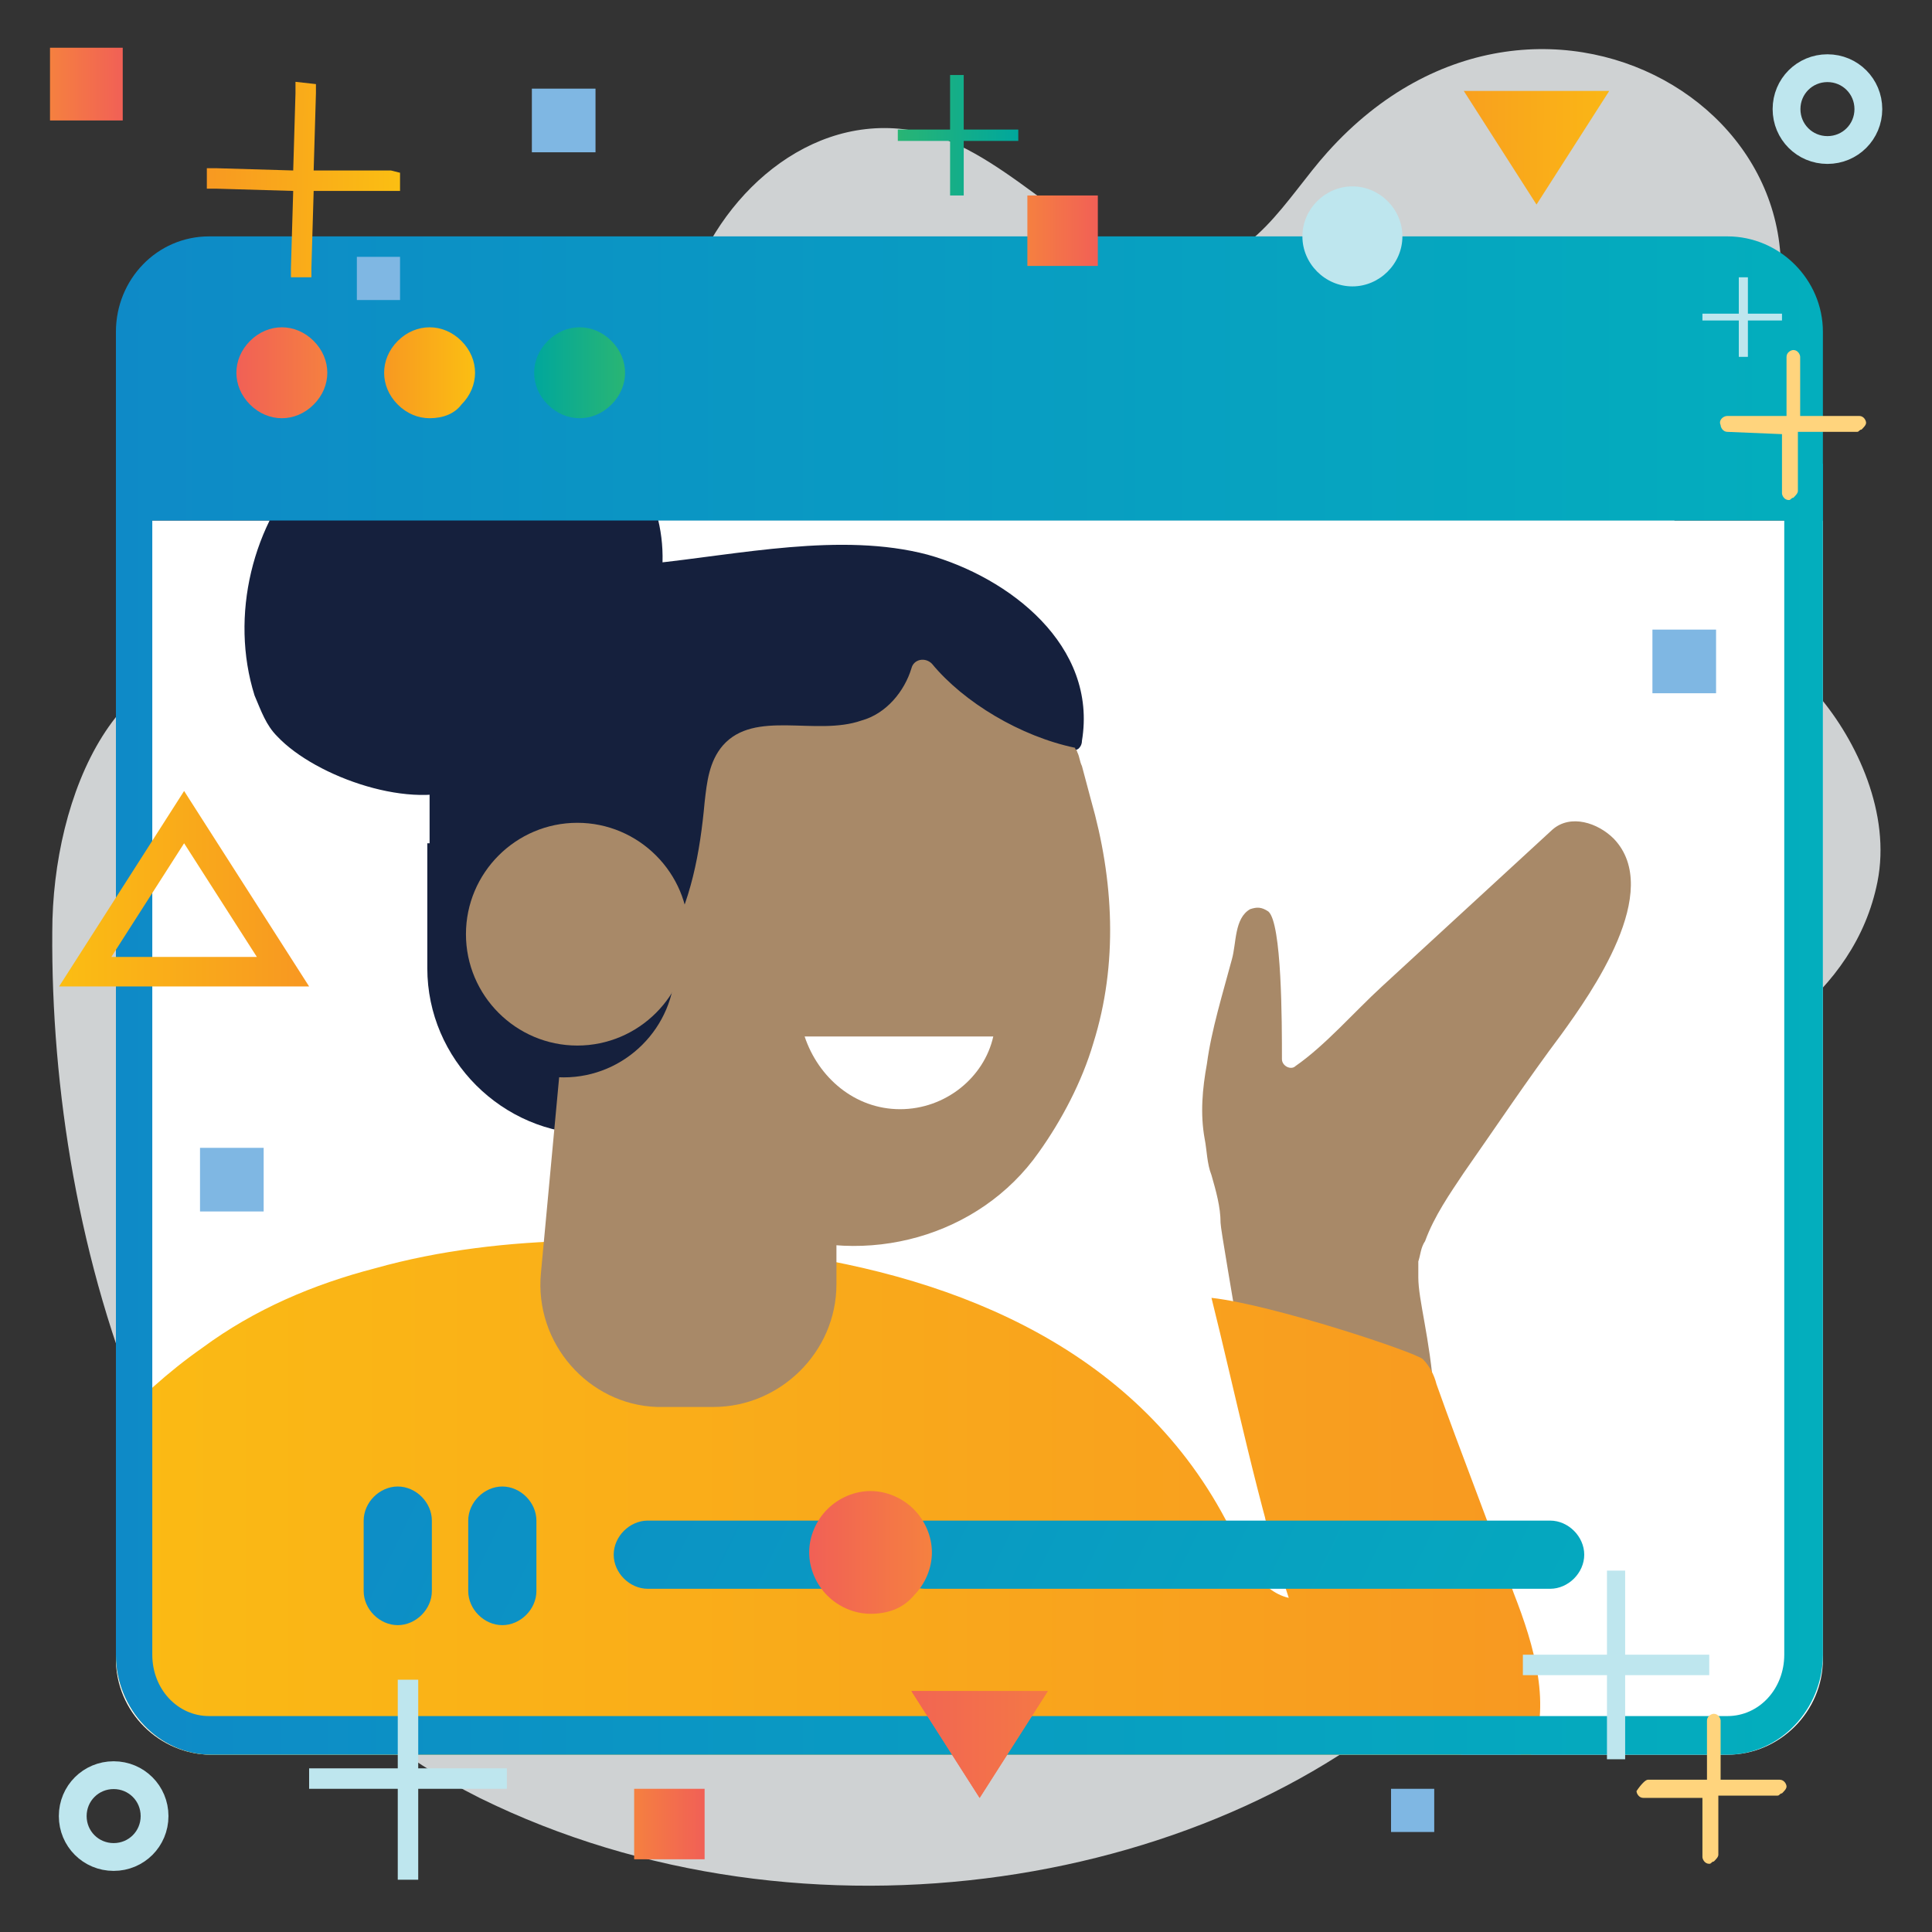 <?xml version="1.0" encoding="UTF-8"?> <!-- Generator: Adobe Illustrator 23.0.3, SVG Export Plug-In . SVG Version: 6.00 Build 0) --> <svg xmlns="http://www.w3.org/2000/svg" xmlns:xlink="http://www.w3.org/1999/xlink" id="Layer_1" x="0px" y="0px" viewBox="0 0 85 85" style="enable-background:new 0 0 85 85;" xml:space="preserve"><rect x="0" y="0" width="85" height="85" fill="#333333" stroke="none"/> <style type="text/css"> .st0{opacity:0.86;fill:#E8ECED;} .st1{fill:#FFFFFF;} .st2{clip-path:url(#SVGID_2_);} .st3{fill:#A88968;} .st4{fill:url(#SVGID_3_);} .st5{fill:#15203D;} .st6{fill:#7FB7E3;} .st7{fill:url(#SVGID_4_);} .st8{fill:url(#SVGID_5_);} .st9{clip-path:url(#SVGID_7_);fill:url(#SVGID_8_);} .st10{fill:none;stroke:#BEE6EE;stroke-width:4.292;stroke-miterlimit:10;} .st11{fill:url(#SVGID_9_);} .st12{fill:url(#SVGID_10_);} .st13{fill:url(#SVGID_11_);} .st14{fill:url(#SVGID_12_);} .st15{fill:url(#SVGID_13_);} .st16{fill:url(#SVGID_14_);} .st17{fill:url(#SVGID_15_);} .st18{fill:url(#SVGID_16_);} .st19{fill:url(#SVGID_17_);} .st20{fill:url(#SVGID_18_);} .st21{fill:url(#SVGID_19_);} .st22{fill:url(#SVGID_20_);} .st23{fill:#BEE6EE;} .st24{clip-path:url(#SVGID_22_);fill:url(#SVGID_23_);} .st25{clip-path:url(#SVGID_26_);fill:url(#SVGID_27_);} .st26{fill:#FFD47D;} .st27{fill:url(#SVGID_28_);} .st28{clip-path:url(#SVGID_30_);} .st29{fill:url(#SVGID_31_);} .st30{fill:url(#SVGID_32_);} .st31{fill:url(#SVGID_33_);} .st32{clip-path:url(#SVGID_35_);fill:url(#SVGID_36_);} .st33{fill:none;stroke:#BEE6EE;stroke-width:1.223;stroke-miterlimit:10;} .st34{fill:url(#SVGID_37_);} .st35{fill:url(#SVGID_38_);} .st36{fill:url(#SVGID_39_);} .st37{fill:url(#SVGID_40_);} .st38{fill:url(#SVGID_41_);} .st39{fill:url(#SVGID_42_);} .st40{fill:url(#SVGID_43_);} .st41{fill:url(#SVGID_44_);} .st42{fill:url(#SVGID_45_);} .st43{fill:url(#SVGID_46_);} .st44{fill:url(#SVGID_47_);} .st45{fill:url(#SVGID_48_);} .st46{clip-path:url(#SVGID_50_);fill:url(#SVGID_51_);} .st47{clip-path:url(#SVGID_54_);fill:url(#SVGID_55_);} .st48{fill:url(#SVGID_56_);} </style> <g> <path class="st0" d="M58.4,6.7c-1.8,2-3.3,5-6.3,5c-3.8,0-6.9-4.2-10.6-5.6c-4.7-1.7-9,1.5-10.8,5.6c-1.8,4-2.1,8.9-3.8,13 c-1.7,4.1-5.6,7.7-10.3,6.5c-1.8-0.5-3.6-1.6-5.4-2c-6-1.2-8.9,5.8-8.9,11.8C2.2,54.7,7.1,72.1,21.1,79.1 c14.4,7.1,32.7,3.9,42.3-5.4c2.9-2.8,5-8.4,1.1-11.4c-1.7-1.3-4.5-2-4.7-4.1c-0.1-0.7,0.2-1.3,0.5-1.8c2.6-4.2,7.5-5.9,12.1-7.9 c4.5-2,9.2-4.7,10.2-9.7c0.6-3-0.9-6.2-2.6-8.2c-1.7-2.1-5.5-1.9-6.2-5.2c-0.9-4,1.5-5.4,3-8.1C83.3,5.9,67.9-3.9,58.4,6.7z"></path> <path class="st1" d="M5.1,22.9V73c0,2.3,1.9,4.2,4.2,4.2H76c2.3,0,4.2-1.9,4.2-4.2V22.9H5.1z"></path> <g> <defs> <path id="SVGID_29_" d="M80.2,20.4H5.1v52.4c0,2.4,1.9,4.4,4.2,4.4H76c2.3,0,4.2-2,4.2-4.4V20.4L80.2,20.4z"></path> </defs> <clipPath id="SVGID_2_"> <use xlink:href="#SVGID_29_" style="overflow:visible;"></use> </clipPath> <g class="st2"> <path class="st3" d="M62.4,56.2c0-0.2,0-0.4,0-0.6c0,0,0-0.1,0-0.1c0.1-0.3,0.1-0.6,0.3-0.9c0.4-1.1,1.1-2.1,1.7-3 c1.4-2,2.8-4.1,4.3-6.1c1.3-1.8,4.5-6.3,2.3-8.6c-0.7-0.7-1.9-1.1-2.7-0.4c-2.5,2.3-5,4.6-7.5,6.9c-1.2,1.1-2.5,2.6-3.8,3.5 c0,0,0,0,0,0c-0.2,0.2-0.6,0-0.6-0.3c0-1.6,0-6-0.6-6.5c-0.3-0.2-0.5-0.2-0.8-0.1c-0.7,0.4-0.6,1.5-0.8,2.2 c-0.4,1.5-0.9,3.1-1.1,4.6c-0.2,1.1-0.3,2.2-0.1,3.3c0.1,0.5,0.1,1.1,0.3,1.6c0.2,0.7,0.4,1.4,0.4,2.1c0,0.5,2.1,11.9,2,13.6 c0,0.4,4.9-6.5,6.9-5.6c0.3,0.1,0.5-0.1,0.5-0.4C62.9,58.8,62.4,57.2,62.4,56.2z"></path> <g> <linearGradient id="SVGID_3_" gradientUnits="userSpaceOnUse" x1="-2.617" y1="66.498" x2="68.36" y2="66.498" gradientTransform="matrix(-1 0 0 1 65.098 0)"> <stop offset="0" style="stop-color:#F89921"></stop> <stop offset="0.999" style="stop-color:#FBBF12"></stop> <stop offset="1" style="stop-color:#FBBF12"></stop> </linearGradient> <path class="st4" d="M16.5,55.8c5.7-1.6,12.1-1.4,17.7-0.7c8.1,1.1,16,4.4,19.9,12.1c0.6,1.3,1.3,2.8,2.6,3.1 c-1.3-3.9-2.4-9.2-3.4-13.2c2.7,0.3,9,2.4,9.3,2.7c0.3,0.3,0.5,0.7,0.6,1.1c1.1,3.1,2.3,6.1,3.4,9.2c0.9,2.3,1.7,5,0.7,7.2 c-2.2-0.7-4.4,0.3-6.6,0.7c-1.9,0.4-3.9,0.4-5.9,0.4C35.4,78.2,16,78-3.3,77.2c0,0,4.1-9,4.7-9.8c2-3.1,4.5-6,7.5-8.1 C11.2,57.6,13.8,56.5,16.5,55.8z"></path> </g> <path class="st5" d="M26.1,49.9L26.1,49.9c-4,0-7.3-3.3-7.3-7.3v-5.5h7.3V49.9z"></path> <path class="st3" d="M36.8,56.5V41.4l-7.3-1.7l-4.1-0.9l-1.6,17.2c-0.3,3.1,2.1,5.8,5.1,5.9l1,0h1.5 C34.3,61.9,36.8,59.5,36.8,56.5z"></path> <path class="st3" d="M23.5,37.2c0,1.2,0.2,2.3,0.5,3.5l1.3,4.5l0.1,0.5c1.2,4,4.8,6.9,8.4,8.4c4.3,1.7,9.3,0.3,11.9-3.4 c1-1.4,1.9-3.1,2.4-4.8c1.1-3.5,0.9-7.2-0.1-10.7l-0.4-1.5c-0.1-0.2-0.1-0.4-0.2-0.6c-2.1-6.2-8.9-9.7-15.2-7.8 C27,26.9,23.5,31.9,23.5,37.2z"></path> <path class="st5" d="M47.6,32.6c0.7-4.2-3.2-7.2-6.8-8.2c-3.8-1-8.3,0-12.2,0.4c0,0,0,0,0,0c-5.4,0-9.7,4.4-9.7,9.8V39 c0,0.4,0.4,0.6,0.8,0.4l3.2-1.7c0.3-0.2,0.7,0,0.8,0.4c0,0.5,0.1,0.9,0.2,1.4c0,0.2,0.2,0.4,0.4,0.4c0.9,0.1,1.8,0.3,2.6,0.8 c0.6,0.4,1.1,0.8,1.5,1.2c0.2,0.3,0.6,0.2,0.8-0.1c0-0.1,0.1-0.1,0.1-0.2c1.1-1.9,1.5-4.1,1.7-6.3c0.1-0.9,0.2-1.8,0.8-2.5 c1.4-1.6,4.1-0.4,6.1-1.1c1.1-0.3,1.9-1.3,2.2-2.3c0.1-0.4,0.6-0.5,0.9-0.2c1.4,1.7,3.9,3.2,6.3,3.7 C47.3,33.1,47.6,32.9,47.6,32.6z"></path> <path class="st5" d="M19.9,42.5c0,2.7,2.2,4.9,4.9,4.9s4.9-2.2,4.9-4.9c0-2.7-2.2-4.9-4.9-4.9S19.9,39.8,19.9,42.5z"></path> <path class="st3" d="M20.5,41.1c0,2.7,2.2,4.9,4.9,4.9s4.9-2.2,4.9-4.9c0-2.7-2.2-4.9-4.9-4.9S20.5,38.4,20.5,41.1z"></path> <path class="st5" d="M20.5,34.6c-2.3,1.1-6.6-0.4-8.3-2.2c-0.5-0.5-0.7-1.1-1-1.8c-1.1-3.5-0.1-7.6,2.4-10.2 c2.6-2.6,6.7-3.6,10.2-2.6c1.7,0.5,3.3,1.6,4.3,3.1c1.6,2.4,1.3,5.8-0.4,8.1c-1.7,2.3-4.6,3.6-7.5,3.7 C18.7,32.8,22,34.1,20.5,34.6L20.5,34.6z"></path> <g> <path class="st1" d="M39.6,48.8c2,0,3.7-1.4,4.1-3.2h-8.3C36,47.4,37.6,48.8,39.6,48.8z"></path> </g> </g> </g> <rect x="61.2" y="78.7" class="st6" width="1.9" height="1.9"></rect> <rect x="72.7" y="27.7" class="st6" width="2.8" height="2.8"></rect> <rect x="8.8" y="50.5" class="st6" width="2.8" height="2.8"></rect> <rect x="23.4" y="3.9" class="st6" width="2.8" height="2.8"></rect> <linearGradient id="SVGID_4_" gradientUnits="userSpaceOnUse" x1="240.602" y1="80.209" x2="243.69" y2="80.209" gradientTransform="matrix(-1 0 0 1 271.589 0)"> <stop offset="0" style="stop-color:#F16056"></stop> <stop offset="3.140700e-04" style="stop-color:#F16056"></stop> <stop offset="0.999" style="stop-color:#F58040"></stop> <stop offset="1" style="stop-color:#F58040"></stop> </linearGradient> <rect x="27.9" y="78.7" class="st7" width="3.1" height="3.1"></rect> <linearGradient id="SVGID_5_" gradientUnits="userSpaceOnUse" x1="266.162" y1="3.691" x2="269.353" y2="3.691" gradientTransform="matrix(-1 0 0 1 271.589 0)"> <stop offset="0" style="stop-color:#F16056"></stop> <stop offset="3.140700e-04" style="stop-color:#F16056"></stop> <stop offset="0.999" style="stop-color:#F58040"></stop> <stop offset="1" style="stop-color:#F58040"></stop> </linearGradient> <rect x="2.2" y="2.1" class="st8" width="3.2" height="3.2"></rect> <g> <defs> <path id="SVGID_34_" d="M64.4,4l6.4,0l-3.2,5L64.4,4z"></path> </defs> <clipPath id="SVGID_7_"> <use xlink:href="#SVGID_34_" style="overflow:visible;"></use> </clipPath> <linearGradient id="SVGID_8_" gradientUnits="userSpaceOnUse" x1="-895.751" y1="437.711" x2="-895.128" y2="437.711" gradientTransform="matrix(17.529 0.129 -0.129 17.529 15820.404 -7549.743)"> <stop offset="0" style="stop-color:#F89921"></stop> <stop offset="0.999" style="stop-color:#FBBF12"></stop> <stop offset="1" style="stop-color:#FBBF12"></stop> </linearGradient> <polygon class="st9" points="62.1,11.3 73,11.4 73,2.8 62.1,2.7 "></polygon> </g> <path class="st33" d="M78.6,4.8c0,1,0.8,1.8,1.8,1.8c1,0,1.8-0.8,1.8-1.8c0-1-0.8-1.8-1.8-1.8C79.4,3,78.6,3.8,78.6,4.8"></path> <path class="st33" d="M3.2,79.9c0,1,0.8,1.8,1.8,1.8c1,0,1.8-0.8,1.8-1.8c0-1-0.8-1.8-1.8-1.8C4,78.1,3.2,78.9,3.2,79.9"></path> <linearGradient id="SVGID_9_" gradientUnits="userSpaceOnUse" x1="226.806" y1="5.951" x2="232.118" y2="5.951" gradientTransform="matrix(-1 0 0 1 271.589 0)"> <stop offset="0" style="stop-color:#00A79C"></stop> <stop offset="1" style="stop-color:#29B574"></stop> </linearGradient> <polygon class="st11" points="39.5,6 39.5,6 39.5,5.7 41.8,5.7 41.8,3.3 42.4,3.3 42.4,5.7 44.8,5.7 44.8,6.2 42.4,6.2 42.4,8.6 41.8,8.6 41.8,6.2 39.5,6.2 39.5,6 "></polygon> <linearGradient id="SVGID_10_" gradientUnits="userSpaceOnUse" x1="16.761" y1="50.218" x2="76.801" y2="79.288"> <stop offset="0" style="stop-color:#0E8AC7"></stop> <stop offset="1" style="stop-color:#03AEBD"></stop> </linearGradient> <path class="st12" d="M40.7,66.9h27.5c0.8,0,1.5,0.7,1.5,1.5v0c0,0.8-0.7,1.5-1.5,1.5H40.7c-0.8,0-1.5-0.7-1.5-1.5v0 C39.1,67.6,39.8,66.9,40.7,66.9z"></path> <linearGradient id="SVGID_11_" gradientUnits="userSpaceOnUse" x1="12.797" y1="58.994" x2="72.837" y2="88.064"> <stop offset="0" style="stop-color:#0E8AC7"></stop> <stop offset="1" style="stop-color:#03AEBD"></stop> </linearGradient> <path class="st13" d="M28.5,66.9h7.6c0.8,0,1.5,0.7,1.5,1.5v0c0,0.8-0.7,1.5-1.5,1.5h-7.6c-0.8,0-1.5-0.7-1.5-1.5v0 C27,67.6,27.7,66.9,28.5,66.9z"></path> <linearGradient id="SVGID_12_" gradientUnits="userSpaceOnUse" x1="10.626" y1="62.89" x2="70.666" y2="91.96"> <stop offset="0" style="stop-color:#0E8AC7"></stop> <stop offset="1" style="stop-color:#03AEBD"></stop> </linearGradient> <path class="st14" d="M22.1,65.4L22.1,65.4c0.8,0,1.5,0.7,1.5,1.5V70c0,0.8-0.7,1.5-1.5,1.5h0c-0.8,0-1.5-0.7-1.5-1.5v-3.1 C20.6,66.1,21.3,65.4,22.1,65.4z"></path> <linearGradient id="SVGID_13_" gradientUnits="userSpaceOnUse" x1="9.755" y1="64.688" x2="69.795" y2="93.758"> <stop offset="0" style="stop-color:#0E8AC7"></stop> <stop offset="1" style="stop-color:#03AEBD"></stop> </linearGradient> <path class="st15" d="M17.5,65.4L17.5,65.4c0.8,0,1.5,0.7,1.5,1.5V70c0,0.8-0.7,1.5-1.5,1.5h0c-0.8,0-1.5-0.7-1.5-1.5v-3.1 C16,66.1,16.7,65.4,17.5,65.4z"></path> <linearGradient id="SVGID_14_" gradientUnits="userSpaceOnUse" x1="35.594" y1="68.377" x2="40.931" y2="68.377"> <stop offset="0" style="stop-color:#F16056"></stop> <stop offset="3.140700e-04" style="stop-color:#F16056"></stop> <stop offset="0.999" style="stop-color:#F58040"></stop> <stop offset="1" style="stop-color:#F58040"></stop> </linearGradient> <path class="st16" d="M38.3,71c-0.7,0-1.4-0.3-1.9-0.8c-0.5-0.5-0.8-1.2-0.8-1.9c0-0.7,0.3-1.4,0.8-1.9c0.5-0.5,1.2-0.8,1.9-0.8 c0.7,0,1.4,0.3,1.9,0.8c0.5,0.5,0.8,1.2,0.8,1.9c0,0.7-0.3,1.4-0.8,1.9C39.7,70.8,39,71,38.3,71z"></path> <linearGradient id="SVGID_15_" gradientUnits="userSpaceOnUse" x1="5.062" y1="48.799" x2="80.191" y2="48.799"> <stop offset="0" style="stop-color:#0E8AC7"></stop> <stop offset="1" style="stop-color:#03AEBD"></stop> </linearGradient> <path class="st17" d="M78.5,22.1v50.7c0,1.5-1.1,2.7-2.5,2.7H9.2c-1.4,0-2.5-1.2-2.5-2.7V22.1H78.5 M80.2,20.4H5.1v52.4 c0,2.4,1.9,4.4,4.2,4.4H76c2.3,0,4.2-2,4.2-4.4V20.4L80.2,20.4z"></path> <g> <linearGradient id="SVGID_16_" gradientUnits="userSpaceOnUse" x1="5.062" y1="16.676" x2="80.191" y2="16.676"> <stop offset="0" style="stop-color:#0E8AC7"></stop> <stop offset="1" style="stop-color:#03AEBD"></stop> </linearGradient> <path class="st18" d="M9.2,10.4H76c2.3,0,4.2,1.9,4.2,4.2v8.3H5.1v-8.3C5.1,12.3,6.9,10.4,9.2,10.4z"></path> <g> <linearGradient id="SVGID_17_" gradientUnits="userSpaceOnUse" x1="10.414" y1="16.419" x2="14.397" y2="16.419"> <stop offset="0" style="stop-color:#F16056"></stop> <stop offset="3.140700e-04" style="stop-color:#F16056"></stop> <stop offset="0.999" style="stop-color:#F58040"></stop> <stop offset="1" style="stop-color:#F58040"></stop> </linearGradient> <path class="st19" d="M12.4,18.4c-0.5,0-1-0.2-1.4-0.6c-0.4-0.4-0.6-0.9-0.6-1.4c0-0.5,0.2-1,0.6-1.4c0.4-0.4,0.9-0.6,1.4-0.6 c0.5,0,1,0.2,1.4,0.6c0.4,0.4,0.6,0.9,0.6,1.4c0,0.5-0.2,1-0.6,1.4C13.4,18.2,12.9,18.4,12.4,18.4z"></path> <linearGradient id="SVGID_18_" gradientUnits="userSpaceOnUse" x1="16.946" y1="16.419" x2="20.93" y2="16.419"> <stop offset="0" style="stop-color:#F89921"></stop> <stop offset="0.999" style="stop-color:#FBBF12"></stop> <stop offset="1" style="stop-color:#FBBF12"></stop> </linearGradient> <path class="st20" d="M18.9,18.4c-0.5,0-1-0.2-1.4-0.6c-0.4-0.4-0.6-0.9-0.6-1.4c0-0.5,0.2-1,0.6-1.4c0.4-0.4,0.9-0.6,1.4-0.6 c0.5,0,1,0.2,1.4,0.6c0.4,0.4,0.6,0.9,0.6,1.4s-0.2,1-0.6,1.4C20,18.2,19.5,18.4,18.9,18.4z"></path> <linearGradient id="SVGID_19_" gradientUnits="userSpaceOnUse" x1="23.479" y1="16.419" x2="27.462" y2="16.419"> <stop offset="0" style="stop-color:#00A79C"></stop> <stop offset="1" style="stop-color:#29B574"></stop> </linearGradient> <path class="st21" d="M25.5,18.4c-0.5,0-1-0.2-1.4-0.6c-0.4-0.4-0.6-0.9-0.6-1.4c0-0.5,0.2-1,0.6-1.4c0.4-0.4,0.9-0.6,1.4-0.6 c0.5,0,1,0.2,1.4,0.6c0.4,0.4,0.6,0.9,0.6,1.4c0,0.5-0.2,1-0.6,1.4C26.5,18.2,26,18.4,25.5,18.4z"></path> </g> </g> <linearGradient id="SVGID_20_" gradientUnits="userSpaceOnUse" x1="459.01" y1="-0.757" x2="467.569" y2="-0.757" gradientTransform="matrix(1 1.692813e-02 -1.692813e-02 1 -449.886 0.839)"> <stop offset="0" style="stop-color:#F89921"></stop> <stop offset="0.999" style="stop-color:#FBBF12"></stop> <stop offset="1" style="stop-color:#FBBF12"></stop> </linearGradient> <polygon class="st22" points="17.2,7.5 13.8,7.5 13.9,4.1 13.9,3.7 13,3.6 13,4.1 12.9,7.5 9.5,7.4 9.1,7.4 9.1,8.3 9.5,8.3 12.9,8.4 12.8,11.8 12.8,12.2 13.7,12.2 13.7,11.8 13.8,8.4 17.2,8.4 17.6,8.4 17.6,7.6 "></polygon> <path class="st23" d="M57.3,10.4c0,1.2,1,2.2,2.2,2.2c1.2,0,2.2-1,2.2-2.2c0-1.2-1-2.2-2.2-2.2C58.3,8.2,57.3,9.2,57.3,10.4"></path> <polygon class="st23" points="75.2,73.3 75.2,73.3 75.2,72.8 74.8,72.8 71.5,72.8 71.5,69.6 71.5,69.1 70.7,69.1 70.7,69.6 70.7,72.8 67.4,72.8 67,72.8 67,73.7 67.4,73.7 70.7,73.7 70.7,76.9 70.7,77.4 71.5,77.4 71.5,76.9 71.5,73.7 74.8,73.7 75.2,73.7 75.2,73.3 "></polygon> <g> <defs> <path id="SVGID_49_" d="M11.3,42.1H4.9l3.2-5L11.3,42.1z M8.1,34.8l-5.5,8.6h11L8.1,34.8z"></path> </defs> <clipPath id="SVGID_22_"> <use xlink:href="#SVGID_49_" style="overflow:visible;"></use> </clipPath> <linearGradient id="SVGID_23_" gradientUnits="userSpaceOnUse" x1="-879.47" y1="574.599" x2="-878.845" y2="574.599" gradientTransform="matrix(-17.529 0 0 -17.529 -15403.167 10111.498)"> <stop offset="0" style="stop-color:#F89921"></stop> <stop offset="0.999" style="stop-color:#FBBF12"></stop> <stop offset="1" style="stop-color:#FBBF12"></stop> </linearGradient> <rect x="2.6" y="34.8" class="st24" width="11" height="8.6"></rect> </g> <polygon class="st23" points="22.3,78.3 22.3,78.3 22.3,77.8 21.9,77.8 18.4,77.8 18.4,74.4 18.4,73.9 17.5,73.9 17.5,74.4 17.5,77.8 14,77.8 13.6,77.8 13.6,78.7 14,78.7 17.5,78.7 17.5,82.2 17.5,82.7 18.4,82.7 18.4,82.2 18.4,78.7 21.9,78.7 22.3,78.7 22.3,78.3 "></polygon> <polygon class="st23" points="78.4,13.9 78.4,13.9 78.4,13.8 78.3,13.8 76.9,13.8 76.9,12.4 76.9,12.2 76.5,12.2 76.5,12.4 76.5,13.8 75.1,13.8 74.9,13.8 74.9,14.1 75.1,14.1 76.5,14.1 76.5,15.5 76.5,15.7 76.9,15.7 76.9,15.5 76.9,14.1 78.3,14.1 78.4,14.1 78.4,13.9 "></polygon> <g> <defs> <path id="SVGID_52_" d="M40.1,74.4h6l-3,4.7L40.1,74.4z"></path> </defs> <linearGradient id="SVGID_25_" gradientUnits="userSpaceOnUse" x1="160.298" y1="1061.398" x2="166.249" y2="1061.398" gradientTransform="matrix(1 0 0 -1 -120.163 1138.167)"> <stop offset="0" style="stop-color:#F16056"></stop> <stop offset="3.140700e-04" style="stop-color:#F16056"></stop> <stop offset="0.999" style="stop-color:#F58040"></stop> <stop offset="1" style="stop-color:#F58040"></stop> </linearGradient> <use xlink:href="#SVGID_52_" style="overflow:visible;fill:url(#SVGID_25_);"></use> <clipPath id="SVGID_26_"> <use xlink:href="#SVGID_52_" style="overflow:visible;"></use> </clipPath> <linearGradient id="SVGID_27_" gradientUnits="userSpaceOnUse" x1="-885.168" y1="516.306" x2="-884.586" y2="516.306" gradientTransform="matrix(17.529 0 0 17.529 15554.593 -8973.331)"> <stop offset="0" style="stop-color:#F16056"></stop> <stop offset="3.140700e-04" style="stop-color:#F16056"></stop> <stop offset="0.999" style="stop-color:#F58040"></stop> <stop offset="1" style="stop-color:#F58040"></stop> </linearGradient> <rect x="38" y="73.3" class="st25" width="10.2" height="8"></rect> </g> <path class="st26" d="M76,18.3l2.6,0l0-2.6c0-0.2,0.2-0.3,0.3-0.3c0.2,0,0.3,0.2,0.3,0.3l0,2.6l2.6,0c0.2,0,0.3,0.2,0.3,0.3 c0,0.1-0.1,0.2-0.2,0.3c-0.1,0-0.1,0.1-0.2,0.1l-2.6,0l0,2.6c0,0.1-0.1,0.2-0.2,0.3c-0.1,0-0.1,0.1-0.2,0.1c-0.2,0-0.3-0.2-0.3-0.3 l0-2.6L76,19c-0.2,0-0.3-0.2-0.3-0.3C75.6,18.5,75.8,18.3,76,18.3z"></path> <path class="st26" d="M72.5,78.3l2.6,0l0-2.6c0-0.2,0.2-0.3,0.3-0.3c0.2,0,0.3,0.2,0.3,0.3l0,2.6l2.6,0c0.2,0,0.3,0.2,0.3,0.3 c0,0.1-0.1,0.2-0.2,0.3c-0.1,0-0.1,0.1-0.2,0.1l-2.6,0l0,2.6c0,0.1-0.1,0.2-0.2,0.3c-0.1,0-0.1,0.1-0.2,0.1c-0.2,0-0.3-0.2-0.3-0.3 l0-2.6l-2.6,0c-0.2,0-0.3-0.2-0.3-0.3C72.2,78.5,72.4,78.3,72.5,78.3z"></path> <rect x="15.7" y="11.3" class="st6" width="1.9" height="1.9"></rect> <linearGradient id="SVGID_28_" gradientUnits="userSpaceOnUse" x1="223.312" y1="10.099" x2="226.4" y2="10.099" gradientTransform="matrix(-1 0 0 1 271.589 0)"> <stop offset="0" style="stop-color:#F16056"></stop> <stop offset="3.140700e-04" style="stop-color:#F16056"></stop> <stop offset="0.999" style="stop-color:#F58040"></stop> <stop offset="1" style="stop-color:#F58040"></stop> </linearGradient> <rect x="45.2" y="8.6" class="st27" width="3.1" height="3.1"></rect> </g> </svg> 